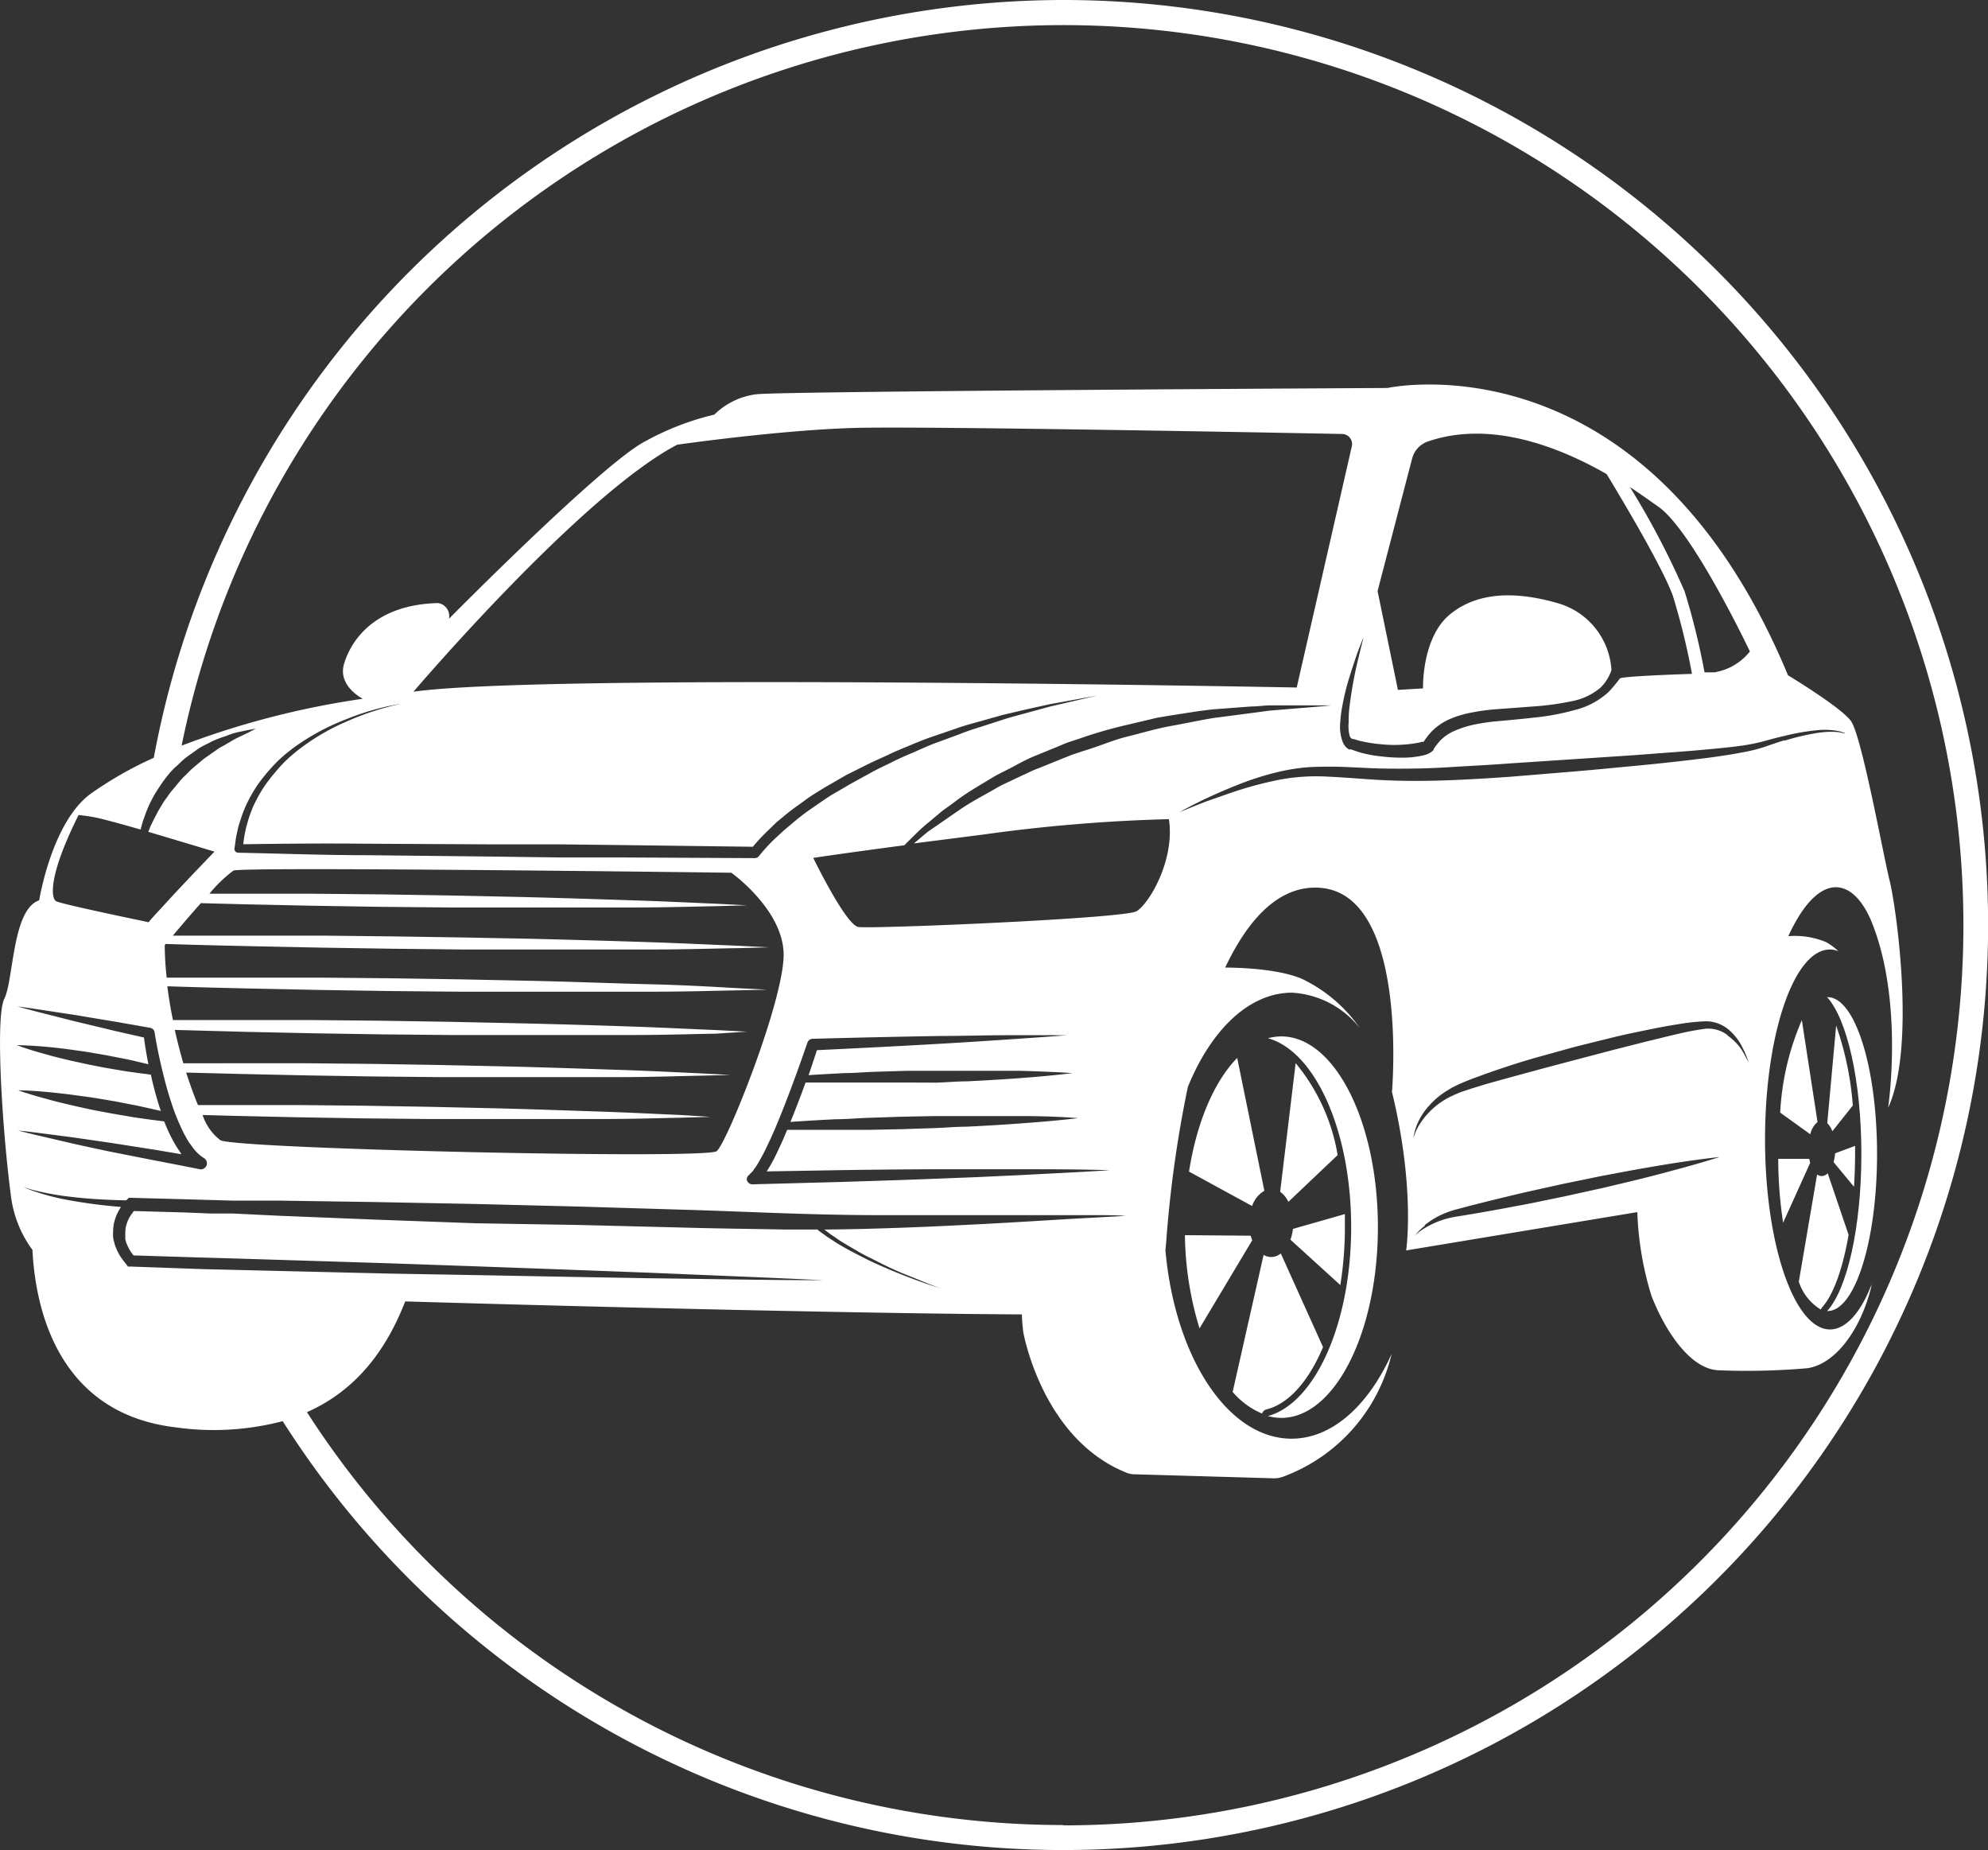 <svg xmlns="http://www.w3.org/2000/svg" viewBox="0 0 183.68 170.93"><rect x="0" y="0" width="183.68" height="170.93" fill="#333333" stroke="none"/><defs><style>.cls-1{fill:#fff;}</style></defs><title>Ativo 4transfers</title><g id="Camada_2" data-name="Camada 2"><g id="Camada_1-2" data-name="Camada 1"><path class="cls-1" d="M98.21,0a85.59,85.59,0,0,0-84,70,34.55,34.55,0,0,0-5.81,3.31c-3.62,2.61-4.78,9.86-4.78,9.86C1.12,84,1.27,90.52.4,92.26S.25,104.73,1,110.39a10.54,10.54,0,0,0,2,5.07c.23,4.8,2,15.06,13.21,16.39a25.07,25.07,0,0,0,9.91-.57A85.45,85.45,0,1,0,98.21,0ZM7.26,75.29a14.66,14.66,0,0,1,2.61.48c.62.15,1.8.48,3.12.86q.11-.42.24-.87a2.85,2.85,0,0,0,.12-.31,11.54,11.54,0,0,1,.45-1.13,11.08,11.08,0,0,1,.82-1.46,12.46,12.46,0,0,1,1-1.38,6,6,0,0,1,.6-.63l.14-.12.49-.47c.43-.38.91-.68,1.34-1s.92-.52,1.35-.75A9.43,9.43,0,0,1,20.86,68,6.65,6.65,0,0,1,22,67.63l.87-.18.76-.14-.68.36-.79.38a9.14,9.14,0,0,0-1,.54l-.55.32a3.89,3.89,0,0,0-.58.35l-1.2.84c-.38.32-.78.65-1.18,1l-.56.56a5,5,0,0,0-.54.58L16,72.9a6.26,6.26,0,0,0-.46.59c-.14.22-.32.42-.45.64l-.39.65c-.25.44-.47.88-.67,1.29s-.23.52-.33.77l1.75.52,4.37,1.31s-2.91,3-4.72,5c-.69.74-1.23,1.33-1.37,1.52l-1-.21c-2.13-.44-7.07-1.5-7.53-1.72S4.36,81.09,7.26,75.29Zm26.68,2.65L45.87,78l6,0,6,.07,11.69.15a17.74,17.74,0,0,1,1.38-1.48L71.7,76c.29-.25.58-.48.87-.72.57-.49,1.2-.9,1.8-1.35s1.24-.82,1.87-1.21l1.94-1.12,2-1c.66-.33,1.35-.62,2-.93s1.36-.59,2-.86,1.38-.57,2.08-.8l2.1-.72c.7-.25,1.41-.44,2.13-.64l2.13-.6,2.16-.51L97,65.05l4.36-.79-4.31,1-2.13.58c-.71.2-1.43.38-2.13.6l-2.1.68c-.7.22-1.4.44-2.08.72l-2.07.76c-.69.25-1.36.56-2,.84s-1.36.57-2,.9-1.32.62-2,1l-1.93,1.06L76.72,73.5c-.61.4-1.2.82-1.8,1.23s-1.18.86-1.73,1.34c-.27.23-.56.46-.83.7l-.79.73a15.9,15.9,0,0,0-1.43,1.56h0a.51.51,0,0,1-.42.21l-11.93-.06-6,0-6-.08L33.93,79c-4,0-7.95-.15-11.92-.23h0a.35.35,0,0,1-.35-.37v0c.08-.46.11-.93.22-1.38l.15-.68.21-.66a11.27,11.27,0,0,1,.5-1.3,13.07,13.07,0,0,1,.65-1.23,11.07,11.07,0,0,1,.78-1.15l.43-.54.46-.52a11.11,11.11,0,0,1,1-1c.34-.31.71-.59,1.07-.87a21.33,21.33,0,0,1,4.78-2.6A24,24,0,0,1,37.09,65,26.2,26.2,0,0,0,32,66.66a20.5,20.5,0,0,0-4.6,2.74c-.34.28-.69.57-1,.88a11.76,11.76,0,0,0-.92,1l-.43.51-.4.53a11.62,11.62,0,0,0-.71,1.11,12.81,12.81,0,0,0-.59,1.17c-.16.41-.32.82-.44,1.24l-.18.63-.13.65a8.28,8.28,0,0,0-.12.87C26.28,77.93,30.11,77.9,33.94,77.94ZM124.71,68a.57.57,0,0,0,.08.13s0,.07.06.07,0,0,.1.07l.07,0h.06a6.55,6.55,0,0,0,.79.22,13.43,13.43,0,0,0,1.72.26,12.13,12.13,0,0,0,3.57-.16l.18-.06s0,0,.07,0,0,0,.07,0l.05,0h0l0,0,.06-.09a7.31,7.31,0,0,1,.65-.83,5.37,5.37,0,0,1,1.8-1.22,9.35,9.35,0,0,1,2-.58,18.29,18.29,0,0,1,2-.28l3.77-.28a24.87,24.87,0,0,0,3.43-.48,5.71,5.71,0,0,0,2.65-1.26,4.16,4.16,0,0,0,1-1.6,6.85,6.85,0,0,0-4.79-6.14c-3.91-1.16-7.54-1.16-10.15,1s-2.47,6.82-2.47,6.82l-2.32.14-1.88-9.13,3.19-12.23a2.26,2.26,0,0,1,1.44-1.58c5.8-2,12.11.48,16.53,3,1.71,2.81,5.28,8.84,6.14,11.3a64.9,64.9,0,0,1,1.75,7.16s-6.52.2-6.67.43a14.38,14.38,0,0,1-1,1.21,7.18,7.18,0,0,1-3.2,1.71,22,22,0,0,1-3.54.67c-1.23.14-2.51.26-3.77.37a18.7,18.7,0,0,0-1.87.28,9.22,9.22,0,0,0-1.76.54,4.17,4.17,0,0,0-1.43.93,7.14,7.14,0,0,0-.56.7l-.07.11,0,.06,0,0h0l-.08.09-.09.08-.13.09a1.79,1.79,0,0,1-.37.18l-.28.08a8.63,8.63,0,0,1-2,.21,15.23,15.23,0,0,1-1.92-.12,11.38,11.38,0,0,1-1.85-.34,9.12,9.12,0,0,1-.88-.3l-.06,0h0l-.07,0h0l-.09,0a1.25,1.25,0,0,1-.25-.19,1,1,0,0,1-.2-.25,1.2,1.2,0,0,1-.13-.25,4,4,0,0,1-.23-1.8,12.29,12.29,0,0,1,.2-1.56,22,22,0,0,1,.65-2.63c.24-.77.46-1.43.65-2,.39-1.08.66-1.68.66-1.68s-.17.64-.44,1.75a38.89,38.89,0,0,0-.86,4.63,10.39,10.39,0,0,0-.08,1.49A3.48,3.48,0,0,0,124.71,68Zm34.9,27.62a2.92,2.92,0,0,0-2-.59,22.84,22.84,0,0,0-2.58.48c-.93.21-1.9.46-2.91.7l-3.11.79-3.2.84-3.21.85-3.09.84c-1,.28-2,.54-2.88.82q-.68.2-1.32.42a5.14,5.14,0,0,0-.59.22c-.2.08-.39.16-.57.25a7.07,7.07,0,0,0-2.92,2.52,5.13,5.13,0,0,0-.64,1.38,2.92,2.92,0,0,1,.07-.4,5.35,5.35,0,0,1,.37-1.09,6,6,0,0,1,1-1.5,7.31,7.31,0,0,1,1.82-1.49,4.57,4.57,0,0,1,.58-.32c.19-.1.42-.21.62-.29.41-.18.85-.35,1.31-.52.91-.34,1.86-.67,2.86-1s2-.64,3.09-.94l3.21-.89,3.23-.8c1.07-.27,2.13-.49,3.15-.7s2-.41,3-.56a19.27,19.27,0,0,1,2.74-.3,3.29,3.29,0,0,1,2.24.92A5,5,0,0,1,161,96.78a9.1,9.1,0,0,1,.44,1l.14.37-.2-.35a10.14,10.14,0,0,0-.58-1A5.44,5.44,0,0,0,159.61,95.65Zm-28,17.58a7.06,7.06,0,0,1,1.23-.82,8,8,0,0,1,1.8-.68c1.33-.36,2.88-.75,4.55-1.15.83-.2,1.69-.41,2.58-.6l2.66-.59,2.68-.55c.88-.19,1.75-.34,2.59-.5,1.69-.32,3.27-.59,4.63-.81,2.71-.43,4.55-.62,4.55-.62s-1.75.57-4.41,1.27c-1.32.36-2.87.76-4.54,1.15-.84.2-1.7.42-2.58.6l-2.67.59-2.67.55c-.88.19-1.76.34-2.6.5-1.69.32-3.27.59-4.62.81a8.66,8.66,0,0,0-1.77.43,8.12,8.12,0,0,0-1.28.61,4.85,4.85,0,0,0-1,.74A4.63,4.63,0,0,1,131.66,113.23Zm33.26-44.82c-.57.18-1.16.38-1.79.6a14.37,14.37,0,0,1-2.08.52c-1.45.28-3,.49-4.7.69s-3.44.39-5.26.56-3.71.36-5.63.52l-5.81.48c-2,.14-3.91.26-5.84.33s-3.84.08-5.68,0-3.62-.26-5.27-.33a18.62,18.62,0,0,0-4.62.28,34.92,34.92,0,0,0-3.84,1c-1.12.37-2.1.73-2.89,1-1.59.62-2.48,1-2.48,1s.84-.5,2.39-1.24c.78-.36,1.73-.79,2.84-1.23a27.14,27.14,0,0,1,3.84-1.24,19.47,19.47,0,0,1,2.29-.4c.83-.09,1.63-.09,2.49-.1,1.7,0,3.46.16,5.28.18s3.69,0,5.6-.12,3.86-.21,5.8-.36L151,69.76l5.26-.4c1.67-.15,3.24-.28,4.68-.48a18.05,18.05,0,0,0,2-.4c.65-.18,1.26-.35,1.85-.48a20.6,20.6,0,0,1,3.05-.54,6.75,6.75,0,0,1,2,.07,2.81,2.81,0,0,1,.5.15l.17.06-.17,0a2.7,2.7,0,0,0-.51-.11,7.77,7.77,0,0,0-2,.09A21.47,21.47,0,0,0,164.92,68.41Zm-74,8.71A151.38,151.38,0,0,1,108,75.67c.58,3.77-1.84,7.84-3,8.51S80.46,85.83,79.3,85.63s-4.16-6.38-4.16-6.38,2.48-.38,8.43-1.17l.13-.15.53-.52c.37-.36.74-.74,1.17-1.11l1.34-1.12c.45-.41,1-.73,1.49-1.12,1-.78,2.2-1.46,3.4-2.19.6-.37,1.25-.66,1.89-1s1.28-.7,2-1l2.06-.84,1-.42,1.07-.35a41.48,41.48,0,0,1,4.27-1.25l2.12-.5c.36-.08.7-.18,1-.23l1-.17c1.38-.21,2.71-.44,4-.58l3.59-.27c.56,0,1.09-.08,1.6-.1h1.44l2.34,0c1.29,0,2,0,2,0s-.74.08-2,.18l-2.32.19-1.43.12-1.57.21-3.53.46c-1.25.2-2.55.49-3.91.73s-2.71.65-4.12,1S101.41,69,100,69.4l-1,.34-1,.4-2,.81a9.4,9.4,0,0,0-1,.43l-1,.46c-.63.32-1.28.58-1.87.92-1.18.69-2.37,1.29-3.4,2s-2,1.39-2.9,2c-.44.33-.82.69-1.21,1l-.18.15ZM62.91,103c-1.76-.07-4.27-.21-7.28-.31s-6.53-.23-10.29-.32l-5.8-.13-6-.1-6-.06-5.8,0H18.29c-.37-.89-.74-1.92-1.09-3l5.09.13,6,.13,6.15.1,6.16.06,6,0c3.87,0,7.48,0,10.57,0s5.67-.1,7.48-.13l2.84-.07-2.84-.15c-1.8-.08-4.38-.22-7.47-.32s-6.7-.23-10.57-.32l-6-.13-6.16-.1-6.15-.06-6,0H16.94c-.29-1-.55-2-.79-3.08l6.64.18,6.11.13,6.3.1,6.31.06,6.1,0c4,0,7.66,0,10.83,0s5.81-.1,7.66-.12L69,95.3l-2.9-.15c-1.85-.07-4.49-.21-7.66-.32s-6.86-.22-10.82-.31l-6.1-.13-6.31-.1-6.3-.06-6.11,0c-2.39,0-4.68,0-6.82,0-.21-1-.39-2.09-.52-3.12,2.46.08,5.13.15,7.93.21l6.28.13,6.48.1,6.48.06,6.27,0c4.07,0,7.87,0,11.13,0s6-.09,7.87-.12l3-.07-3-.15C66,91.16,63.29,91,60,90.92S53,90.69,48.91,90.6l-6.28-.13-6.48-.1-6.47-.06-6.28,0c-2.84,0-5.55,0-8,0a29.38,29.38,0,0,1-.18-3l.09-.11c2.52.08,5.27.15,8.16.21l6.29.13,6.49.1,6.49.07,6.29,0c4.08,0,7.89,0,11.15,0s6-.1,7.89-.12l3-.08-3-.15c-1.9-.07-4.62-.21-7.88-.32s-7.07-.22-11.15-.32l-6.29-.12-6.49-.1-6.5-.07-6.29,0c-2.64,0-5.16,0-7.5,0,.65-.77,1.62-1.92,2.59-3l4.26.11,6.11.13,6.3.1,6.31.06,6.1,0c4,0,7.66,0,10.83,0s5.81-.09,7.66-.12l2.9-.08-2.9-.15c-1.85-.07-4.49-.21-7.66-.31s-6.86-.23-10.82-.32l-6.1-.13-6.31-.1-6.3-.06-6.11,0H19.35a12.56,12.56,0,0,1,2.22-2.14c1-.38,46,.2,46,.2s4.64,3.29,4.83,7.35-5.22,17.6-6.18,18.37-43.9-.19-45.84-1A4.8,4.8,0,0,1,18.72,103l3,.08,5.8.13,6,.1,6,.06,5.8,0c3.77,0,7.28,0,10.29,0s5.53-.09,7.28-.12l2.77-.08Zm6.25,5.59.1-.11c.06-.07.14-.14.21-.21a1.69,1.69,0,0,0,.22-.29,4.52,4.52,0,0,0,.43-.67,15.78,15.78,0,0,0,.77-1.47c.49-1,.93-2.06,1.35-3.11.84-2.11,1.62-4.26,2.36-6.41h0a.52.52,0,0,1,.48-.36q5.88-.16,11.76-.26c2,0,3.91-.06,5.87-.07s3.92,0,5.88,0c-2,.16-3.91.29-5.87.42s-3.91.26-5.87.37c-3.79.22-7.58.41-11.37.59-.25.77-.51,1.54-.77,2.31,1-.07,2.14-.13,3.3-.19.91,0,1.84-.09,2.78-.12l2.88-.09,2.87,0c.95,0,1.88,0,2.78,0,1.81,0,3.5,0,4.94,0,2.89.07,4.82.21,4.82.21s-1.92.25-4.8.46c-1.44.11-3.13.21-4.93.3-.9,0-1.83.09-2.78.12L83.7,100l-2.88,0c-.94,0-1.88,0-2.78,0-1.28,0-2.5,0-3.61,0-.36,1-.74,2-1.14,3-.08.21-.17.42-.26.64,1.29-.09,2.71-.18,4.22-.25,1,0,2-.1,3-.13l3-.1,3-.06c1,0,2,0,3,0,1.92,0,3.71,0,5.24,0,3.07,0,5.12.19,5.12.19s-2,.25-5.1.47c-1.53.12-3.32.23-5.23.32-1,0-2,.1-3,.13l-3,.1-3,.06-3,0c-1.64,0-3.18,0-4.55,0-.25.61-.51,1.21-.8,1.81-.12.27-.25.53-.38.79s-.27.52-.43.78-.18.31-.29.46l7-.12q4.13-.06,8.23-.08l4.12,0h4.12c2.74,0,5.49,0,8.24.09-2.75.18-5.49.3-8.23.45l-4.11.19-4.12.16c-2.74.11-5.48.19-8.23.28l-8.23.22A.55.55,0,0,1,69,109,.54.54,0,0,1,69.16,108.57Zm89.33-46.48-1,0a66.08,66.08,0,0,0-1.84-7.48A75.25,75.25,0,0,0,150.6,45c1.13.73,2,1.38,2.67,1.84,3.19,2.32,8.41,13.34,8.41,13.34A5.24,5.24,0,0,1,158.49,62.09Zm-38.68,1.4s-69.62-1.35-81.61.39c0,0,15.48-18.18,24.37-22.82,0,0,9.48-1.36,16.44-1.55,6.25-.17,38.47.43,45,.56a.93.93,0,0,1,.89,1.14ZM16.36,106a8.31,8.31,0,0,1-.44-.76,15.22,15.22,0,0,1-.75-1.65l-.48-.06-1-.13c-.52-.08-1.06-.14-1.61-.24l-1.65-.28-1.65-.31c-.54-.1-1.07-.23-1.59-.34-1-.23-2-.46-2.8-.69-1.63-.43-2.71-.82-2.71-.82s1.15,0,2.83.17c.84.08,1.82.19,2.86.34.53.07,1.07.14,1.61.23l1.66.28,1.64.32c.55.1,1.08.23,1.59.34l.62.14.37.08c-.06-.18-.13-.36-.18-.54-.29-.93-.54-1.86-.74-2.81h0l-1.24-.16c-.48-.07-1-.13-1.49-.22l-1.53-.26-1.52-.3L6.64,98c-.95-.22-1.84-.44-2.59-.66-1.51-.41-2.49-.79-2.49-.79s1,0,2.61.14c.78.07,1.69.17,2.65.31.48.07,1,.13,1.49.22l1.52.26,1.52.3c.51.09,1,.21,1.47.32l.89.21c-.16-.82-.3-1.64-.41-2.47l-2.69-.61-3-.72c-1-.23-2-.5-3-.75s-2-.51-3-.79c1,.13,2.05.29,3.08.45s2.05.3,3.07.48l3.07.51,2.5.44.56.1a.49.49,0,0,1,.39.4v0c.17,1.07.39,2.15.64,3.21s.52,2.12.86,3.14a20,20,0,0,0,1.21,3c.12.23.25.46.38.68s.17.25.26.37l.18.26a5.31,5.31,0,0,0,.49.55,3.64,3.64,0,0,0,.56.43l0,0a.55.55,0,0,1,.17.77.55.55,0,0,1-.57.25l-.24-.05-2.55-.5-1.41-.27L10,106.35c-1.39-.3-2.78-.59-4.17-.92s-2.78-.63-4.17-1c1.42.15,2.84.35,4.25.53s2.82.4,4.24.6l4.22.66.94.16,1.45.24C16.65,106.42,16.49,106.21,16.36,106Zm-4.28,11h-.26l-.14-.19c-.16-.21-.33-.41-.48-.63a4.57,4.57,0,0,1-.4-.72l-.16-.38-.11-.4a3.1,3.1,0,0,1-.08-.42,3,3,0,0,1,0-.43,4.78,4.78,0,0,1,.08-.84,5.34,5.34,0,0,1,.26-.8,6,6,0,0,1,.39-.7,46.33,46.33,0,0,1-4.75-.61,21.12,21.12,0,0,1-3.19-.81,6.55,6.55,0,0,1-1.07-.44,6.81,6.81,0,0,0,1.1.35,25.67,25.67,0,0,0,3.21.57c1.39.17,3.1.29,5.05.33h.14a.46.46,0,0,1,.07-.07l.16-.16h.24l4.48.12,2.46.07,2.48.07,4.38,0,8.72.13,9.31.18,9.63.24,9.61.29c3.18.09,6.3.23,9.32.33s5.91.17,8.68.17l7.81,0c4.83,0,8.87,0,11.69,0,1.41,0,2.52,0,3.28.07l1.16,0-1.16,0-3.27.18c-2.82.14-6.84.43-11.68.66-2.41.12-5,.24-7.81.32-1.62.05-3.33.09-5.06.1l.24.19a8.29,8.29,0,0,0,.68.48c.23.16.46.33.7.47.47.3,1,.59,1.45.86s1,.54,1.5.79c1,.51,2,1,3.07,1.42s2.09.87,3.16,1.25a53.54,53.54,0,0,1-6.34-2.45c-.51-.24-1-.49-1.52-.76s-1-.53-1.5-.82c-.24-.14-.48-.3-.72-.46a8,8,0,0,1-.71-.48c-.22-.16-.45-.31-.66-.49-1,0-2,0-3,0-3-.06-6.15-.09-9.32-.18l-9.62-.24L43.9,113l-9.32-.34-8.71-.35-4.37-.21-2.06,0L17,112l-4.63-.13-.05.06-.18.25a3.6,3.6,0,0,0-.31.54,3.93,3.93,0,0,0-.19.58,2.45,2.45,0,0,0-.06.6,1.51,1.51,0,0,0,0,.3,1.6,1.6,0,0,0,0,.29l.08.3.12.28a6,6,0,0,0,.3.56c.08.12.17.23.26.34l6.07.19,2.52.07,7.11.22,8,.25,8,.28,8,.29,8,.3c5.32.23,10.64.43,16,.69-5.32,0-10.65-.12-16-.18l-8-.14-8-.15-8-.14-8-.19-6.66-.16-2.51-.06Zm86.13,51.59a83.13,83.13,0,0,1-69.85-38.14c5-2.21,7.57-6.37,9.08-10.23,19.79.58,44.52,1.15,57.3,1.2h-.32c0,.52.06,1,.11,1.56,0,0,1.68,9.89,9.52,13.05a2,2,0,0,0,.81.16l12.8.37a2.37,2.37,0,0,0,.87-.14,16,16,0,0,0,10.05-11.35c-2.16,4.77-5.5,7.83-9.25,7.83-5.91,0-10.81-7.6-11.66-17.51a.43.43,0,0,0,0,.11c.06-.46.08-.78.08-.78a109.06,109.06,0,0,1,2-14.31c2.14-5.26,5.65-8.71,9.63-8.71A8.6,8.6,0,0,1,125.66,95a13.68,13.68,0,0,0-5.17-4.48s-1.88-1.1-7.29-1.14c2.25-4.75,5.15-7.62,8.74-7.37,8.27.58,6.67,18.85,6.67,18.85,2.18,9,1.31,14.65,1.31,14.65l21.36-3.54a29.52,29.52,0,0,0,1.31,7.75c1.45,3.67,3.77,6.77,6.19,6.86a64.54,64.54,0,0,0,8.22-.19c2.61-.39,4.93-3.58,5.9-7.54,0-.11,0-.23.08-.35-1,2.69-2.41,4.31-3.9,4.31-3.29,0-6-7.85-6-17.55s2.66-17.55,6-17.55a2.17,2.17,0,0,1,.78.16,5.7,5.7,0,0,0-1.12-.83,7.47,7.47,0,0,0-3.51-.56c2.83-6.17,6.05-5.5,7.77-1.14,2.9,7.4,1.45,17,1.45,17,2.61-5.65.72-18.71.14-21S172,67.89,171,66.58s-5.8-4.2-5.8-4.2c-13.2-31.77-37-26.54-37-26.54s-55.84.29-58.31.58A6.73,6.73,0,0,0,66,38.3a25.21,25.21,0,0,0-6.39,2.47c-3.91,2-18.13,16.39-18.13,16.39a1.21,1.21,0,0,0-1-1.45c-6,.14-8.12,3.62-8.7,5.65s1.74,3.19,1.74,3.19a78.3,78.3,0,0,0-16.74,4.33,83.15,83.15,0,1,1,81.48,99.74Z"/><path class="cls-1" d="M118.39,95.74a4.75,4.75,0,0,0-1.24.17c4.35,1.19,7.69,8.54,7.69,17.45s-3.34,16.26-7.69,17.45a4.75,4.75,0,0,0,1.24.17c4.92,0,8.92-7.89,8.92-17.62S123.31,95.74,118.39,95.74Z"/><path class="cls-1" d="M168.86,92.11h-.05c1.84,2,3.17,7.71,3.17,14.5s-1.33,12.53-3.17,14.5h.05c2.53,0,4.57-6.49,4.57-14.5S171.39,92.11,168.86,92.11Z"/><path class="cls-1" d="M123.84,118.71a34,34,0,0,0,.42-5.35c0-.41,0-.81,0-1.21l-4.8,1.37a4.47,4.47,0,0,1-.23,1Z"/><path class="cls-1" d="M118.28,110.09a2.46,2.46,0,0,1,.76.93l4.55-4.32a17.9,17.9,0,0,0-3.88-8.49Z"/><path class="cls-1" d="M122.24,124.44l-3.9-8.65a1.44,1.44,0,0,1-.89.33,1.35,1.35,0,0,1-.7-.2l-2.86,12.66a7.28,7.28,0,0,0,2.72,2,.57.57,0,0,1,.39-.38C119.1,129.68,120.94,127.53,122.24,124.44Z"/><path class="cls-1" d="M116.82,110l-2.51-12.27c-2.12,2.16-3.74,5.93-4.45,10.5l5.83,3.18A2.53,2.53,0,0,1,116.82,110Z"/><path class="cls-1" d="M115.56,114.15l-6.08-.05a30.53,30.53,0,0,0,1.35,8.61l4.87-8.14A4.13,4.13,0,0,1,115.56,114.15Z"/><path class="cls-1" d="M168.83,103.75a2.15,2.15,0,0,1,.47.75l1.89-2.38a28.75,28.75,0,0,0-1.54-7.38Z"/><path class="cls-1" d="M171.3,109.63c.06-1,.1-2,.1-3,0-.27,0-.52,0-.78l-1.85.69a4,4,0,0,1-.14.81Z"/><path class="cls-1" d="M168.87,108.38a.79.79,0,0,1-.55.26.72.72,0,0,1-.43-.15l-1.69,9.91a4.71,4.71,0,0,0,2.05,2.58.51.51,0,0,1,.14-.26c1-1.11,1.88-3.55,2.41-6.65Z"/><path class="cls-1" d="M167.93,103.65l-1.45-9.41a24.52,24.52,0,0,0-2,8.54l2.78,2A2,2,0,0,1,167.93,103.65Z"/><path class="cls-1" d="M167.16,107.05l-2.86,0a39.76,39.76,0,0,0,.45,5.9l2.5-5.53Z"/></g></g></svg>